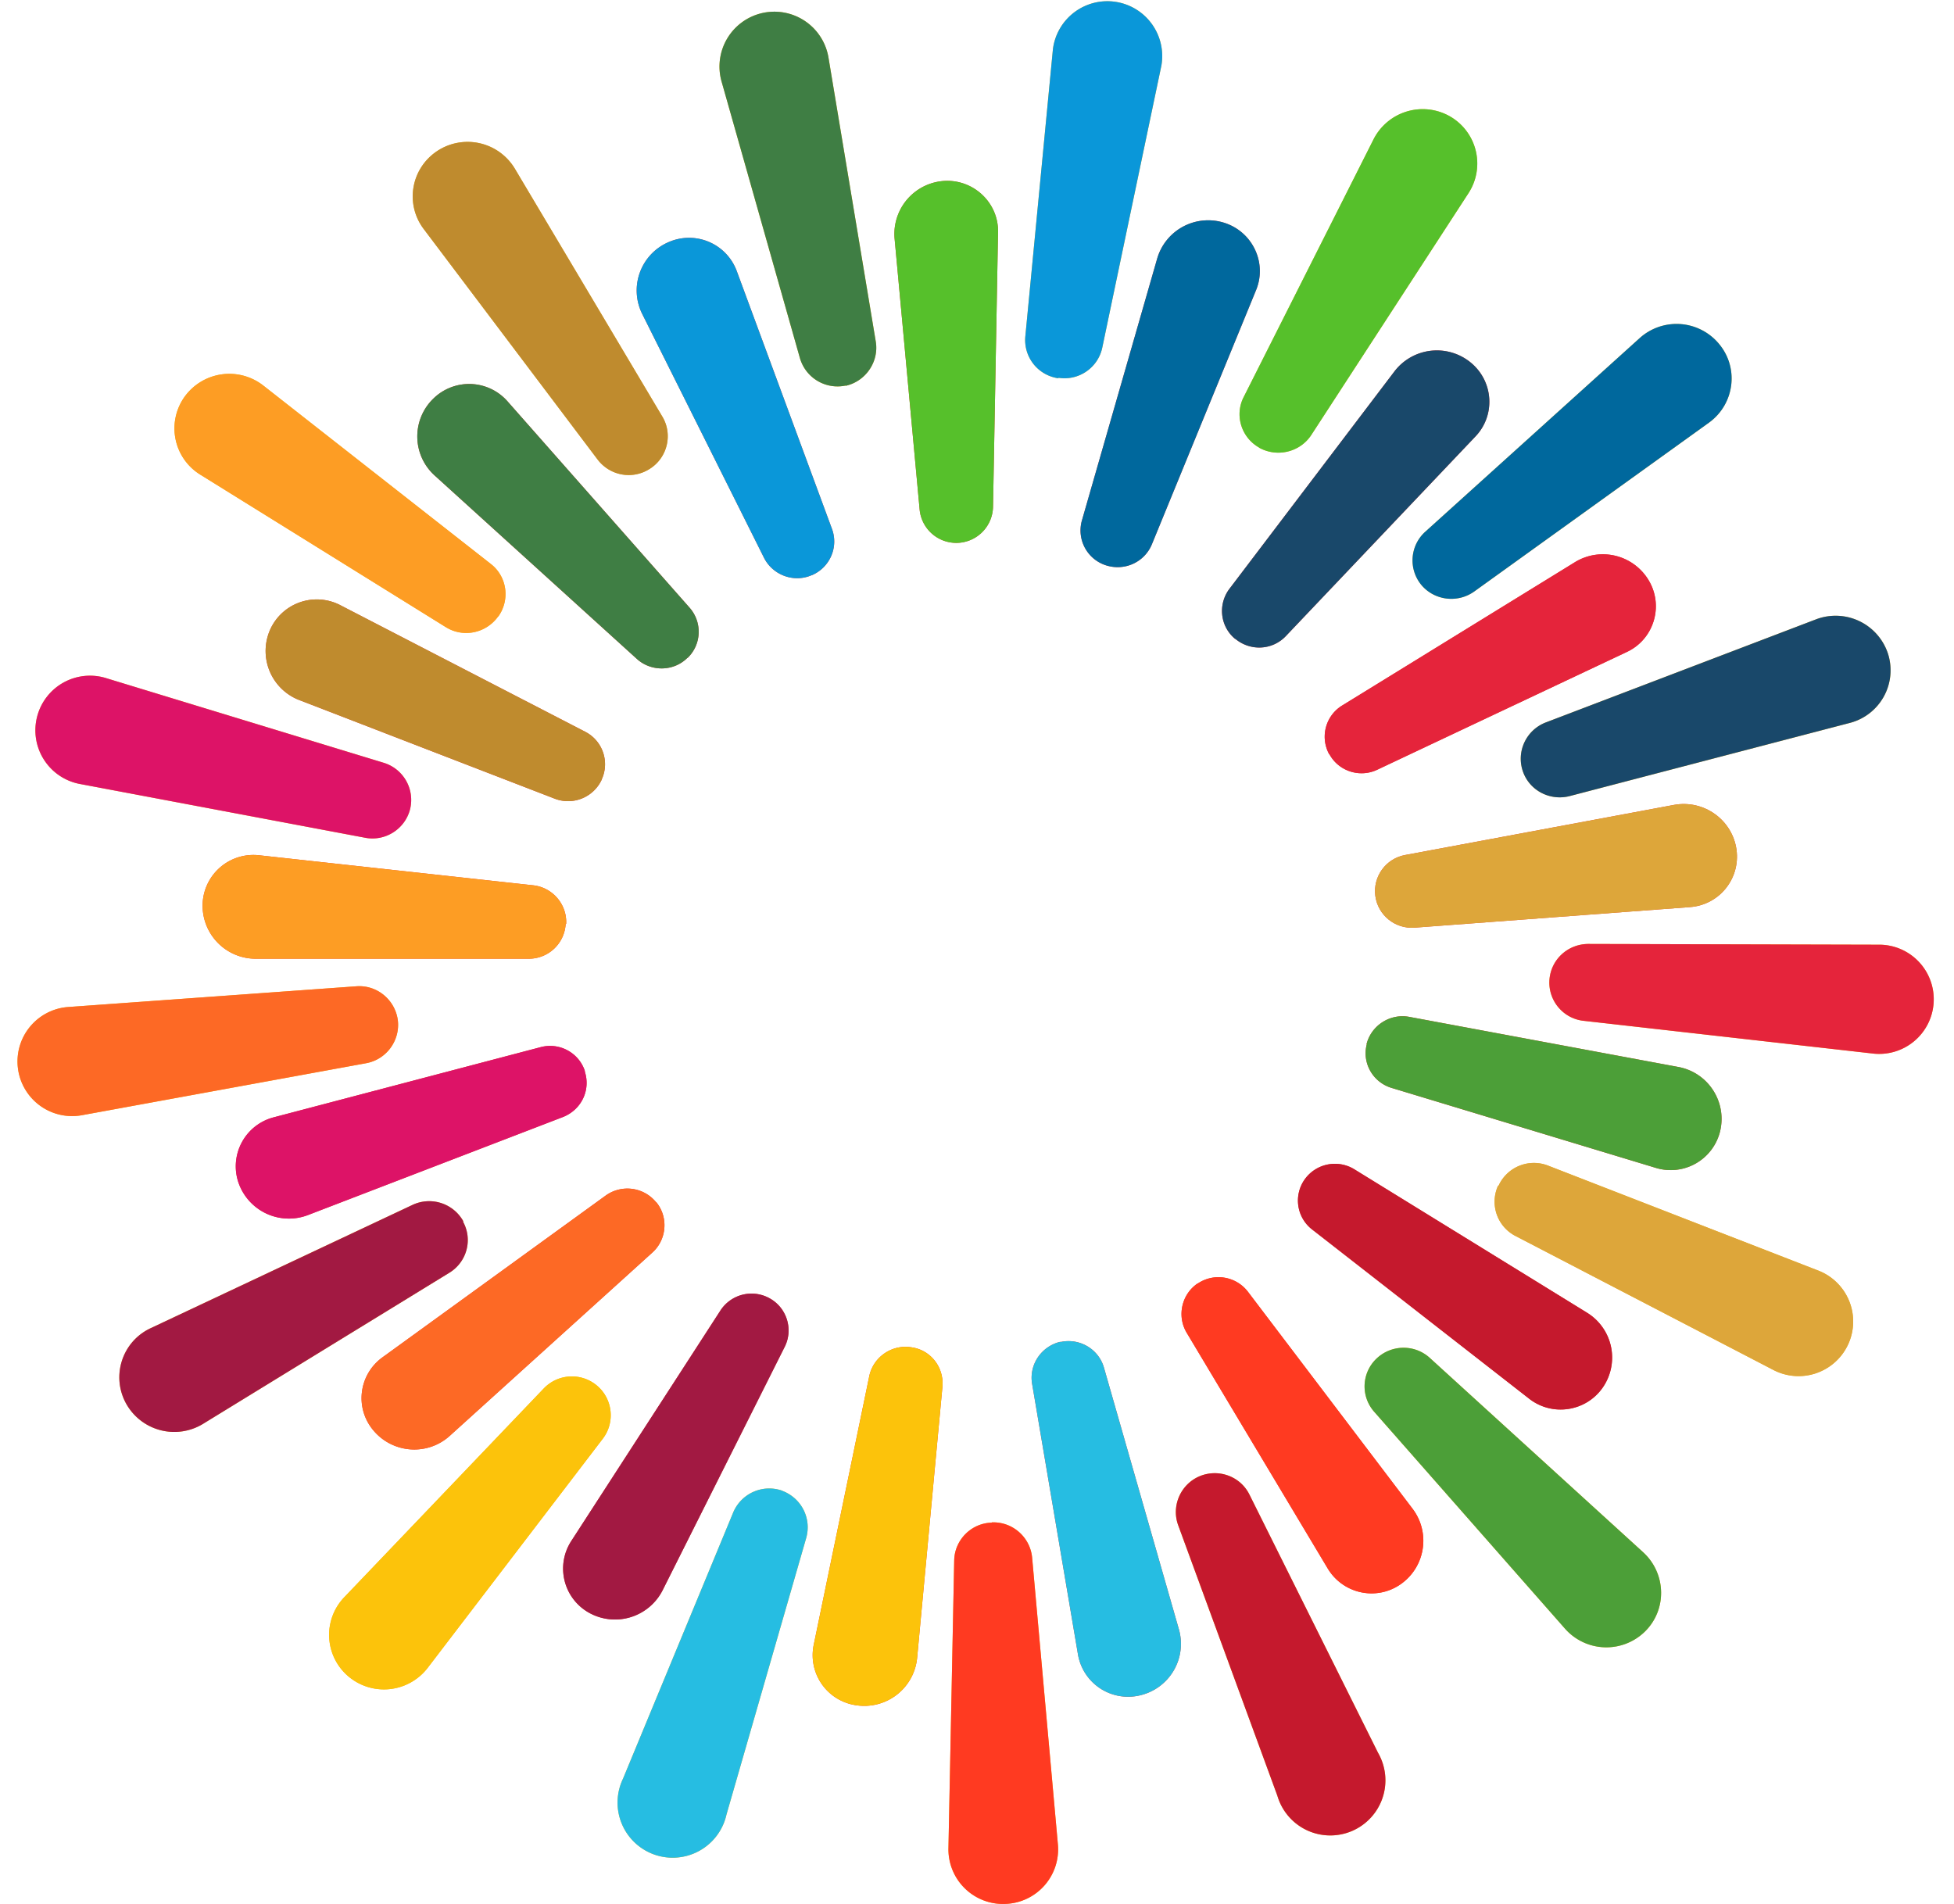 <svg xmlns="http://www.w3.org/2000/svg" fill="none" viewBox="0 0 78 76"><path fill="#FDB713" d="M31.2 59.5c.78.28 1.21 1.1.98 1.9L29 72.43a2.2 2.2 0 1 1-4.13-1.43l4.4-10.63a1.56 1.56 0 0 1 1.94-.87Z"/><path fill="#26BDE2" d="M31.2 59.5c.78.28 1.21 1.1.98 1.9L29 72.43a2.2 2.2 0 1 1-4.13-1.43l4.4-10.63a1.56 1.56 0 0 1 1.94-.87Z"/><path fill="#FDB713" d="M23.83 55.31c.63.53.73 1.46.24 2.11l-7 9.16a2.2 2.2 0 0 1-3.16.34 2.17 2.17 0 0 1-.17-3.16l7.96-8.33c.57-.6 1.5-.65 2.13-.12Z"/><path fill="#FCC30B" d="M23.83 55.31c.63.53.73 1.46.24 2.11l-7 9.16a2.2 2.2 0 0 1-3.16.34 2.17 2.17 0 0 1-.17-3.16l7.96-8.33c.57-.6 1.5-.65 2.13-.12Z"/><path fill="#FDB713" d="M18.48 48.76c.4.72.16 1.62-.55 2.05L8.1 56.84a2.2 2.2 0 0 1-3.07-.82c-.6-1.1-.15-2.47.98-3l10.45-4.92a1.56 1.56 0 0 1 2.04.66Z"/><path fill="#A21942" d="M18.48 48.76c.4.72.16 1.62-.55 2.05L8.1 56.84a2.2 2.2 0 0 1-3.07-.82c-.6-1.1-.15-2.47.98-3l10.45-4.92a1.56 1.56 0 0 1 2.04.66Z"/><path fill="#FDB713" d="M15.88 40.72c.1.81-.45 1.57-1.26 1.72L3.25 44.52a2.18 2.18 0 1 1-.56-4.32l11.54-.83c.82-.06 1.54.54 1.65 1.35Z"/><path fill="#FD6925" d="M15.88 40.72c.1.81-.45 1.57-1.26 1.72L3.25 44.52a2.18 2.18 0 1 1-.56-4.32l11.54-.83c.82-.06 1.54.54 1.65 1.35Z"/><path fill="#FDB713" d="M16.37 32.3c-.2.79-.99 1.3-1.8 1.14L3.22 31.3a2.18 2.18 0 1 1 1.05-4.22l11.05 3.37a1.55 1.55 0 0 1 1.05 1.85Z"/><path fill="#DD1367" d="M16.37 32.3c-.2.79-.99 1.3-1.8 1.14L3.22 31.3a2.18 2.18 0 1 1 1.05-4.22l11.05 3.37a1.55 1.55 0 0 1 1.05 1.85Z"/><path fill="#FDB713" d="M19.89 24.6c-.48.68-1.4.87-2.1.43L8 18.95a2.17 2.17 0 0 1-.64-3.1 2.2 2.2 0 0 1 3.15-.46l9.08 7.12c.65.5.78 1.43.3 2.1Z"/><path fill="#FD9D24" d="M19.89 24.6c-.48.68-1.4.87-2.1.43L8 18.95a2.17 2.17 0 0 1-.64-3.1 2.2 2.2 0 0 1 3.15-.46l9.08 7.12c.65.5.78 1.43.3 2.1Z"/><path fill="#FDB713" d="M25.96 18.7c-.69.46-1.6.3-2.1-.35l-6.94-9.2c-.76-1-.52-2.42.53-3.12a2.2 2.2 0 0 1 3.1.7l5.89 9.9c.42.7.21 1.62-.48 2.07Z"/><path fill="#BF8B2E" d="M25.96 18.7c-.69.46-1.6.3-2.1-.35l-6.94-9.2c-.76-1-.52-2.42.53-3.12a2.2 2.2 0 0 1 3.1.7l5.89 9.9c.42.7.21 1.62-.48 2.07Z"/><path fill="#FDB713" d="M33.76 15.39c-.8.17-1.6-.3-1.83-1.1L28.8 3.24a2.19 2.19 0 1 1 4.27-.95l1.89 11.35c.13.8-.4 1.58-1.2 1.76Z"/><path fill="#3F7E44" d="M33.76 15.39c-.8.17-1.6-.3-1.83-1.1L28.8 3.24a2.19 2.19 0 1 1 4.27-.95l1.89 11.35c.13.8-.4 1.58-1.2 1.76Z"/><path fill="#FDB713" d="M42.25 15.1a1.54 1.54 0 0 1-1.32-1.68l1.1-11.45a2.19 2.19 0 1 1 4.33.65L44 13.88c-.17.8-.94 1.33-1.75 1.2v.01Z"/><path fill="#0A97D9" d="M42.25 15.1a1.54 1.54 0 0 1-1.32-1.68l1.1-11.45a2.19 2.19 0 1 1 4.33.65L44 13.88c-.17.8-.94 1.33-1.75 1.2v.01Z"/><path fill="#FDB713" d="M50.27 17.87c-.72-.4-1-1.3-.62-2.03l5.18-10.28a2.2 2.2 0 0 1 3.04-.92 2.17 2.17 0 0 1 .75 3.07l-6.28 9.66c-.45.68-1.36.9-2.08.5Z"/><path fill="#56C02B" d="M50.27 17.87c-.72-.4-1-1.3-.62-2.03l5.18-10.28a2.2 2.2 0 0 1 3.04-.92 2.17 2.17 0 0 1 .75 3.07l-6.28 9.66c-.45.68-1.36.9-2.08.5Z"/><path fill="#FDB713" d="M56.73 23.34a1.54 1.54 0 0 1 .17-2.12l8.56-7.73a2.2 2.2 0 0 1 3.17.25c.8.97.6 2.4-.41 3.13l-9.37 6.74c-.67.48-1.6.36-2.12-.27Z"/><path fill="#00689D" d="M56.73 23.34a1.54 1.54 0 0 1 .17-2.12l8.56-7.73a2.2 2.2 0 0 1 3.17.25c.8.97.6 2.4-.41 3.13l-9.37 6.74c-.67.48-1.6.36-2.12-.27Z"/><path fill="#FDB713" d="M60.78 30.76c-.25-.78.15-1.62.92-1.92l10.8-4.12a2.2 2.2 0 0 1 2.86 1.36 2.17 2.17 0 0 1-1.53 2.78l-11.18 2.92c-.8.2-1.62-.24-1.87-1.02Z"/><path fill="#19486A" d="M60.78 30.76c-.25-.78.15-1.62.92-1.92l10.8-4.12a2.2 2.2 0 0 1 2.86 1.36 2.17 2.17 0 0 1-1.53 2.78l-11.18 2.92c-.8.2-1.62-.24-1.87-1.02Z"/><path fill="#FDB713" d="M61.85 39.13c.05-.82.73-1.45 1.56-1.45l11.56.03a2.18 2.18 0 1 1-.25 4.34l-11.49-1.3c-.82-.08-1.43-.8-1.38-1.62Z"/><path fill="#E5243B" d="M61.85 39.13c.05-.82.73-1.45 1.56-1.45l11.56.03a2.18 2.18 0 1 1-.25 4.34l-11.49-1.3c-.82-.08-1.43-.8-1.38-1.62Z"/><path fill="#FDB713" d="M59.82 47.33a1.55 1.55 0 0 1 1.98-.8l10.76 4.18a2.18 2.18 0 1 1-1.8 3.96L60.5 49.34a1.54 1.54 0 0 1-.7-2.01Z"/><path fill="#DDA63A" d="M59.82 47.33a1.55 1.55 0 0 1 1.98-.8l10.76 4.18a2.18 2.18 0 1 1-1.8 3.96L60.5 49.34a1.54 1.54 0 0 1-.7-2.01Z"/><path fill="#FDB713" d="M54.94 54.24c.59-.57 1.52-.59 2.13-.04l8.53 7.77c.92.85.95 2.3.05 3.17a2.2 2.2 0 0 1-3.18-.13l-7.61-8.65c-.55-.62-.51-1.55.08-2.12Z"/><path fill="#4C9F38" d="M54.94 54.24c.59-.57 1.52-.59 2.13-.04l8.53 7.77c.92.85.95 2.3.05 3.17a2.2 2.2 0 0 1-3.18-.13l-7.61-8.65c-.55-.62-.51-1.55.08-2.12Z"/><path fill="#FDB713" d="M47.88 58.93c.76-.32 1.64 0 2 .74l5.13 10.3a2.2 2.2 0 1 1-4.02 1.71l-3.96-10.8c-.28-.77.1-1.63.85-1.95Z"/><path fill="#C5192D" d="M47.88 58.93c.76-.32 1.64 0 2 .74l5.13 10.3a2.2 2.2 0 1 1-4.02 1.71l-3.96-10.8c-.28-.77.1-1.63.85-1.95Z"/><path fill="#FDB713" d="M39.6 60.77c.82-.03 1.52.59 1.6 1.4l1.03 11.46a2.18 2.18 0 0 1-2.1 2.37 2.18 2.18 0 0 1-2.27-2.22l.23-11.5c.02-.81.68-1.48 1.5-1.5v-.01Z"/><path fill="#FF3A21" d="M39.6 60.77c.82-.03 1.52.59 1.6 1.4l1.03 11.46a2.18 2.18 0 0 1-2.1 2.37 2.18 2.18 0 0 1-2.27-2.22l.23-11.5c.02-.81.68-1.48 1.5-1.5v-.01Z"/><path fill="#EF412A" d="M36.37 53.78c.78.1 1.32.8 1.25 1.58l-1.01 10.82a2.12 2.12 0 0 1-2.43 1.89 2.02 2.02 0 0 1-1.7-2.4l2.22-10.74c.16-.76.9-1.27 1.67-1.15Z"/><path fill="#FCC30B" d="M36.37 53.78c.78.1 1.32.8 1.25 1.58l-1.01 10.82a2.12 2.12 0 0 1-2.43 1.89 2.02 2.02 0 0 1-1.7-2.4l2.22-10.74c.16-.76.9-1.27 1.67-1.15Z"/><path fill="#EF412A" d="M30.73 51.83c.68.38.94 1.23.6 1.92l-4.88 9.73a2.13 2.13 0 0 1-2.95.89 2.02 2.02 0 0 1-.7-2.85l5.96-9.21a1.48 1.48 0 0 1 1.97-.48Z"/><path fill="#A21942" d="M30.73 51.83c.68.38.94 1.23.6 1.92l-4.88 9.73a2.13 2.13 0 0 1-2.95.89 2.02 2.02 0 0 1-.7-2.85l5.96-9.21a1.48 1.48 0 0 1 1.97-.48Z"/><path fill="#EF412A" d="M26.19 47.98c.5.6.43 1.5-.15 2.02l-8.08 7.31c-.9.82-2.3.71-3.07-.23-.74-.9-.56-2.22.38-2.9l8.9-6.45a1.48 1.48 0 0 1 2.02.26Z"/><path fill="#FD6925" d="M26.19 47.98c.5.6.43 1.5-.15 2.02l-8.08 7.31c-.9.82-2.3.71-3.07-.23-.74-.9-.56-2.22.38-2.9l8.9-6.45a1.48 1.48 0 0 1 2.02.26Z"/><path fill="#EF412A" d="M23.34 42.76c.25.75-.13 1.54-.87 1.83L12.3 48.5a2.13 2.13 0 0 1-2.79-1.32 2.02 2.02 0 0 1 1.42-2.58l10.65-2.8c.75-.2 1.53.22 1.77.96Z"/><path fill="#DD1367" d="M23.34 42.76c.25.75-.13 1.54-.87 1.83L12.3 48.5a2.13 2.13 0 0 1-2.79-1.32 2.02 2.02 0 0 1 1.42-2.58l10.65-2.8c.75-.2 1.53.22 1.77.96Z"/><path fill="#EF412A" d="M22.58 36.88a1.47 1.47 0 0 1-1.47 1.39H10.2a2.12 2.12 0 0 1-2.11-2.23 2.03 2.03 0 0 1 2.25-1.9l10.95 1.2c.78.09 1.35.77 1.31 1.54Z"/><path fill="#FD9D24" d="M22.58 36.88a1.47 1.47 0 0 1-1.47 1.39H10.2a2.12 2.12 0 0 1-2.11-2.23 2.03 2.03 0 0 1 2.25-1.9l10.95 1.2c.78.09 1.35.77 1.31 1.54Z"/><path fill="#EF412A" d="M24.02 31.12a1.48 1.48 0 0 1-1.88.76l-10.18-3.93a2.1 2.1 0 0 1-1.17-2.83 2.04 2.04 0 0 1 2.8-.96l9.77 5.05c.7.36.98 1.2.66 1.9v.01Z"/><path fill="#BF8B2E" d="M24.02 31.12a1.48 1.48 0 0 1-1.88.76l-10.18-3.93a2.1 2.1 0 0 1-1.17-2.83 2.04 2.04 0 0 1 2.8-.96l9.77 5.05c.7.36.98 1.2.66 1.9v.01Z"/><path fill="#EF412A" d="M27.44 26.26c-.55.55-1.45.56-2.02.04l-8.07-7.32a2.1 2.1 0 0 1-.05-3.07 2.04 2.04 0 0 1 2.95.1l7.27 8.24c.52.58.49 1.47-.07 2.01Z"/><path fill="#3F7E44" d="M27.44 26.26c-.55.55-1.45.56-2.02.04l-8.07-7.32a2.1 2.1 0 0 1-.05-3.07 2.04 2.04 0 0 1 2.95.1l7.27 8.24c.52.58.49 1.47-.07 2.01Z"/><path fill="#EF412A" d="M32.4 22.96c-.71.31-1.55 0-1.9-.69l-4.86-9.73a2.1 2.1 0 0 1 1.06-2.88 2.03 2.03 0 0 1 2.71 1.16l3.8 10.29c.27.73-.08 1.54-.8 1.85Z"/><path fill="#0A97D9" d="M32.4 22.96c-.71.31-1.55 0-1.9-.69l-4.86-9.73a2.1 2.1 0 0 1 1.06-2.88 2.03 2.03 0 0 1 2.71 1.16l3.8 10.29c.27.73-.08 1.54-.8 1.85Z"/><path fill="#EF412A" d="M38.23 21.67a1.47 1.47 0 0 1-1.52-1.33l-1-10.82a2.12 2.12 0 0 1 2.03-2.3c1.16-.04 2.13.9 2.1 2.06l-.2 10.95a1.47 1.47 0 0 1-1.41 1.44Z"/><path fill="#56C02B" d="M38.23 21.67a1.47 1.47 0 0 1-1.52-1.33l-1-10.82a2.12 2.12 0 0 1 2.03-2.3c1.16-.04 2.13.9 2.1 2.06l-.2 10.95a1.47 1.47 0 0 1-1.41 1.44Z"/><path fill="#EF412A" d="M44.13 22.56a1.46 1.46 0 0 1-.94-1.79l3-10.44a2.12 2.12 0 0 1 2.73-1.42c1.1.38 1.66 1.6 1.22 2.67l-4.16 10.15c-.3.72-1.1 1.08-1.85.83Z"/><path fill="#00689D" d="M44.13 22.56a1.46 1.46 0 0 1-.94-1.79l3-10.44a2.12 2.12 0 0 1 2.73-1.42c1.1.38 1.66 1.6 1.22 2.67l-4.16 10.15c-.3.72-1.1 1.08-1.85.83Z"/><path fill="#EF412A" d="M49.3 25.5c-.6-.5-.69-1.38-.22-2l6.58-8.67a2.13 2.13 0 0 1 3.07-.34c.89.75.97 2.09.17 2.93l-7.57 7.97c-.54.57-1.42.61-2.02.11Z"/><path fill="#19486A" d="M49.3 25.5c-.6-.5-.69-1.38-.22-2l6.58-8.67a2.13 2.13 0 0 1 3.07-.34c.89.75.97 2.09.17 2.93l-7.57 7.97c-.54.57-1.42.61-2.02.11Z"/><path fill="#EF412A" d="M53.06 30.11a1.46 1.46 0 0 1 .52-1.95l9.29-5.72a2.13 2.13 0 0 1 2.98.79c.56 1.02.14 2.3-.9 2.79l-9.96 4.7c-.7.34-1.55.07-1.92-.61Z"/><path fill="#E5243B" d="M53.06 30.11a1.46 1.46 0 0 1 .52-1.95l9.29-5.72a2.13 2.13 0 0 1 2.98.79c.56 1.02.14 2.3-.9 2.79l-9.96 4.7c-.7.34-1.55.07-1.92-.61Z"/><path fill="#EF412A" d="M54.9 35.76c-.1-.77.42-1.49 1.19-1.63l10.73-2c1.2-.22 2.34.6 2.5 1.8.15 1.16-.7 2.2-1.87 2.28l-10.98.82c-.78.06-1.47-.5-1.57-1.27Z"/><path fill="#DDA63A" d="M54.9 35.76c-.1-.77.42-1.49 1.19-1.63l10.73-2c1.2-.22 2.34.6 2.5 1.8.15 1.16-.7 2.2-1.87 2.28l-10.98.82c-.78.06-1.47-.5-1.57-1.27Z"/><path fill="#EF412A" d="M54.55 41.68c.19-.75.94-1.23 1.7-1.09l10.74 2c1.2.22 1.96 1.4 1.67 2.58a2.03 2.03 0 0 1-2.56 1.45l-10.54-3.19c-.75-.22-1.2-.99-1-1.75Z"/><path fill="#4C9F38" d="M54.55 41.68c.19-.75.94-1.23 1.7-1.09l10.74 2c1.2.22 1.96 1.4 1.67 2.58a2.03 2.03 0 0 1-2.56 1.45l-10.54-3.19c-.75-.22-1.2-.99-1-1.75Z"/><path fill="#EF412A" d="M52.08 47.08a1.48 1.48 0 0 1 1.99-.4l9.28 5.72a2.1 2.1 0 0 1 .62 3c-.67.95-2 1.15-2.92.44l-8.67-6.76a1.46 1.46 0 0 1-.3-2Z"/><path fill="#C5192D" d="M52.08 47.08a1.48 1.48 0 0 1 1.99-.4l9.28 5.72a2.1 2.1 0 0 1 .62 3c-.67.95-2 1.15-2.92.44l-8.67-6.76a1.46 1.46 0 0 1-.3-2Z"/><path fill="#EF412A" d="M47.82 51.23a1.48 1.48 0 0 1 2 .34l6.57 8.66c.73.97.5 2.35-.51 3.03-.97.65-2.28.35-2.88-.65l-5.63-9.41c-.4-.67-.2-1.54.44-1.97Z"/><path fill="#FF3A21" d="M47.82 51.23a1.48 1.48 0 0 1 2 .34l6.57 8.66c.73.97.5 2.35-.51 3.03-.97.65-2.28.35-2.88-.65l-5.63-9.41c-.4-.67-.2-1.54.44-1.97Z"/><path fill="#EF412A" d="M42.33 53.57c.76-.17 1.53.28 1.74 1.03l2.99 10.44a2.11 2.11 0 0 1-1.58 2.64 2.03 2.03 0 0 1-2.45-1.64l-1.83-10.8c-.13-.77.37-1.5 1.13-1.68Z"/><path fill="#26BDE2" d="M42.33 53.57c.76-.17 1.53.28 1.74 1.03l2.99 10.44a2.11 2.11 0 0 1-1.58 2.64 2.03 2.03 0 0 1-2.45-1.64l-1.83-10.8c-.13-.77.37-1.5 1.13-1.68Z"/></svg>
